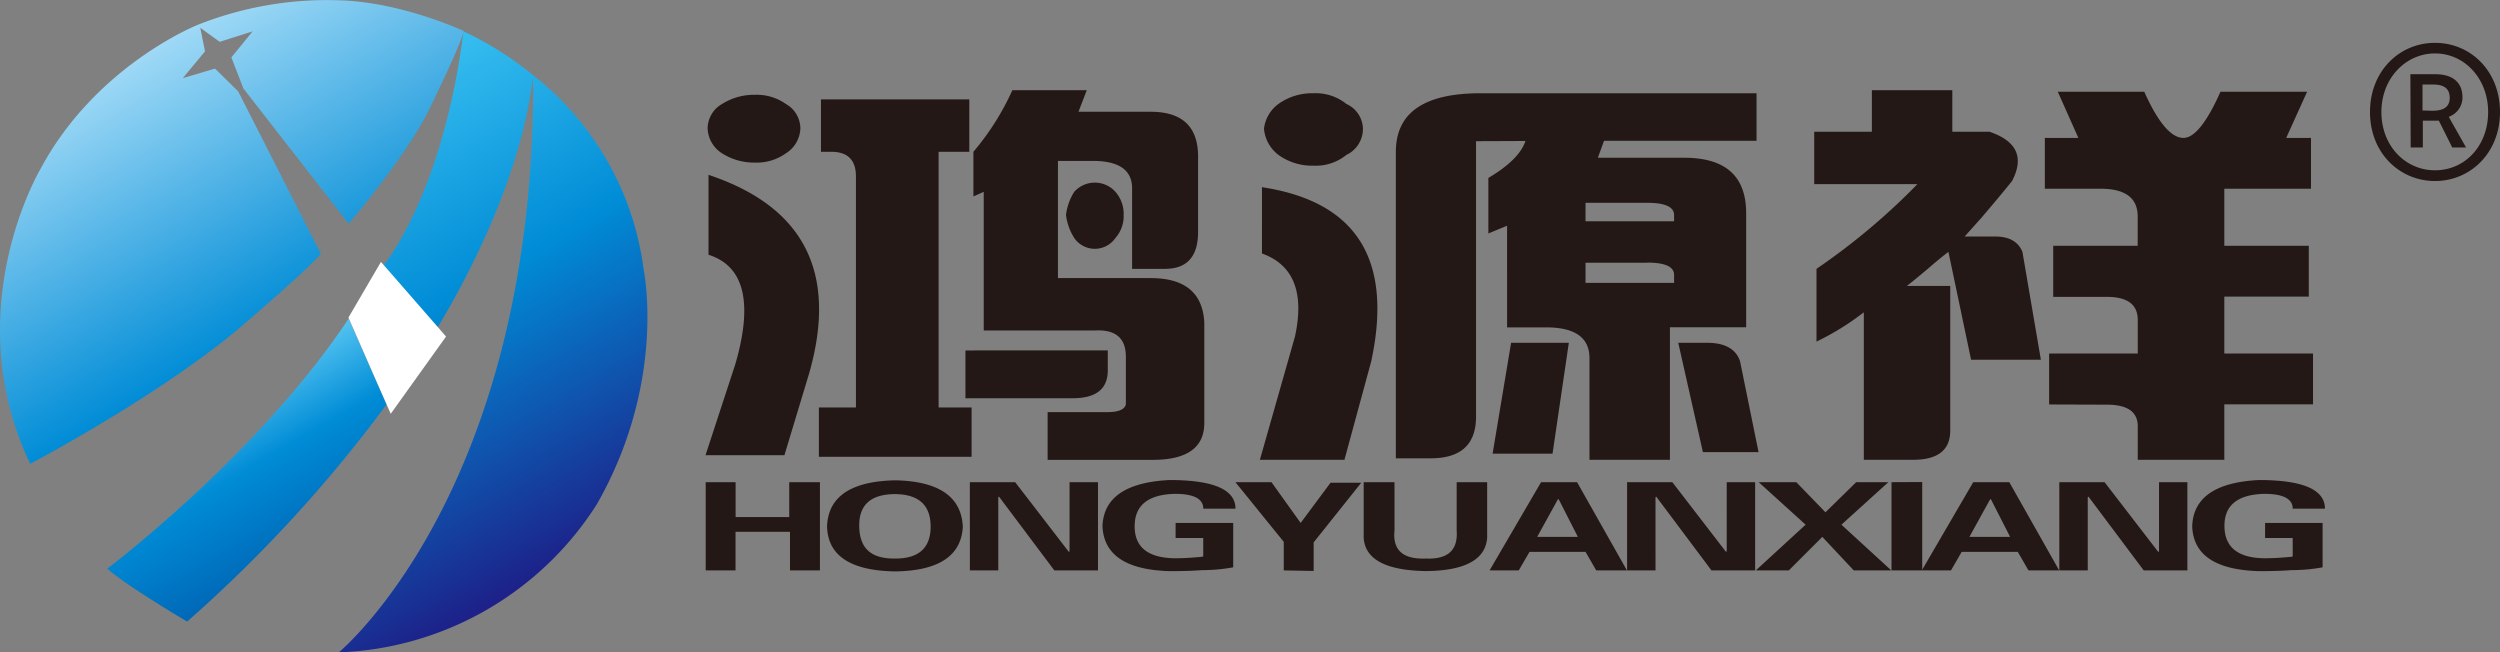 <svg xmlns="http://www.w3.org/2000/svg" xmlns:xlink="http://www.w3.org/1999/xlink" viewBox="0 0 372.89 97.31"><rect x="0" y="0" width="372.89" height="97.31" fill="#808080" stroke="none"/><defs><style>.cls-1{fill:#231815;}.cls-2,.cls-3,.cls-4,.cls-5,.cls-6{fill-rule:evenodd;}.cls-2{fill:url(#linear-gradient);}.cls-3{fill:url(#linear-gradient-2);}.cls-4{fill:url(#linear-gradient-3);}.cls-5{fill:url(#linear-gradient-4);}.cls-6{fill:#fff;}</style><linearGradient id="linear-gradient" x1="63.02" y1="57.22" x2="53.92" y2="41.45" gradientUnits="userSpaceOnUse"><stop offset="0" stop-color="#1d2088"/><stop offset="0.56" stop-color="#008cd6"/><stop offset="1" stop-color="#9fd9f6"/></linearGradient><linearGradient id="linear-gradient-2" x1="84.22" y1="84.27" x2="45.96" y2="18.01" gradientUnits="userSpaceOnUse"><stop offset="0" stop-color="#1d2088"/><stop offset="0.56" stop-color="#008cd6"/><stop offset="1" stop-color="#37bef0"/></linearGradient><linearGradient id="linear-gradient-3" x1="42.79" y1="47.21" x2="20.49" y2="8.58" gradientUnits="userSpaceOnUse"><stop offset="0" stop-color="#008cd6"/><stop offset="1" stop-color="#9fd9f6"/></linearGradient><linearGradient id="linear-gradient-4" x1="44" y1="83.42" x2="30.46" y2="59.98" gradientUnits="userSpaceOnUse"><stop offset="0" stop-color="#0068b7"/><stop offset="0.56" stop-color="#008cd6"/><stop offset="1" stop-color="#54c3f1"/></linearGradient></defs><title>资源 1</title><g id="图层_2" data-name="图层 2"><g id="图层_1-2" data-name="图层 1"><path class="cls-1" d="M168.86,40.1v-12Q168.86,24,163,24H157.8V41.48h13.83q7.68,0,8,6.67V63.08q0,5.51-7.69,5.51H156.26V61.47h8.91c1.64,0,2.57-.38,2.76-1.15V53.2q0-4.14-4.6-3.91h-16.6V28.61l-1.54.69V22.64A38.85,38.85,0,0,0,151,13.45H162.1l-1.24,3.22h10.77q7.06,0,7.07,6.66V34.58q0,5.52-4.92,5.52ZM140,60.78h4.92v7.35H122.14V60.78h5.53V26.32c0-2.45-1.22-3.68-3.69-3.68h-1.53V14.83h22.13v7.81H140V60.78Zm-23,7.12,3.68-12.18q6.45-22.5-15-29.64V38q8,2.53,4,16.31L105.23,67.9ZM144,52.27V59.4h16c3.48,0,5.23-1.38,5.23-4.14v-3ZM105.55,19.19a4.22,4.22,0,0,1,2.15-3.68,8.94,8.94,0,0,1,4.91-1.37,7.51,7.51,0,0,1,4.61,1.37,4.21,4.21,0,0,1,2.16,3.68,4.58,4.58,0,0,1-2.16,3.68,7.45,7.45,0,0,1-4.61,1.38,8.86,8.86,0,0,1-4.91-1.38,4.59,4.59,0,0,1-2.15-3.68ZM159,32.06a8.3,8.3,0,0,0,1.23,3.44,3.73,3.73,0,0,0,6.14,0,4.92,4.92,0,0,0,1.23-3.44,5,5,0,0,0-1.23-3.45,4.12,4.12,0,0,0-6.14,0A8.34,8.34,0,0,0,159,32.06Zm61.16-11V62.15q0,6.21-6.77,6.21H208.2V22.64q0-8.73,12.61-8.73H262V21H239.25l-.92,2.53h12.9c6.16,0,9.22,2.76,9.22,8.28v17H249.08V68.58h-12V53.43q0-4.6-6.46-4.6h-5.83V33.67L222,34.82V26.54q4.62-2.74,5.53-5.51ZM200.52,68.58h-12.6l5.23-18.37q2.15-9.87-4.92-12.4V27.92q21.21,3.22,16.29,26l-4,14.7Zm22.14-.91h8.91L234,51.13h-8.61l-2.76,16.54Zm27.66-16.54L254,67.44h8.3l-2.76-13.56q-.93-2.75-4.92-2.75ZM188.53,19.19a5.37,5.37,0,0,1,2.15-3.68,8.62,8.62,0,0,1,5.23-1.6,7.28,7.28,0,0,1,4.92,1.6,4.15,4.15,0,0,1,2.46,3.68,4.29,4.29,0,0,1-2.46,3.91,7.23,7.23,0,0,1-4.92,1.61,8.56,8.56,0,0,1-5.23-1.61,5.51,5.51,0,0,1-2.15-3.91Zm57.17,20h-9.21v3H249.7V41c0-1.22-1.34-1.83-4-1.83ZM236.49,33H249.7v-.92c0-1.22-1.34-1.83-4-1.83h-9.21V33Zm69.15,27.33V52.73h13.22v-5c0-2.31-1.53-3.45-4.61-3.45h-8V36.66h12.6V32.29c0-2.76-1.85-4.14-5.53-4.14H305V20.57H310l-3.07-6.89h12.9q3.08,6.88,5.84,6.89,2.46,0,5.53-6.89h12.92L341,20.57h3.7v7.58H331.77v8.51h12.6v7.58h-12.6v8.49H345v7.58H331.77v8.27H318.86v-5c0-2.14-1.53-3.22-4.61-3.22Zm-21.2-17.68h6.45V64.22c0,2.91-1.84,4.36-5.54,4.36H278v-22a39.23,39.23,0,0,1-7.06,4.37V40.1A98.6,98.6,0,0,0,286,27.46H270.6V19.65h8.6v-6.2h12v6.2h5.54q6.13,2.07,3.37,7.35c-1.22,1.53-2.77,3.37-4.6,5.52-1.24,1.37-2.05,2.3-2.47,2.76h4.62c2,0,3.38.76,4,2.29l2.75,16.09H294l-3.38-16.09c-.83.62-1.85,1.46-3.08,2.53C286.08,41.32,285.05,42.17,284.44,42.63Z"/><path class="cls-1" d="M109.72,85.08h-4.46V71.92h4.46v5.2h8v-5.2h4.58V85.08h-4.47V79.32h-8.12v5.76Zm23.83.15q-10-.15-10.19-6.69.23-6.69,10.19-6.9,9.72.21,10.06,6.9-.33,6.54-10.06,6.69Zm0-11.53c-3.67,0-5.46,1.61-5.39,4.84s1.72,4.82,5.39,4.77q5.26,0,5.26-4.77t-5.26-4.84Zm30.23,11.38h-6.52l-8.25-11-.11.07V85.08h-4.24V71.92h6.76l8,10.39.11-.07V71.92h4.24V85.08Zm15.7-4.83h-4.13V78h8.59v6.62a26,26,0,0,1-4.69.42c-1.22.1-2.83.15-4.81.15-6.49-.19-9.8-2.42-10-6.69.16-4.27,3.47-6.57,10-6.9q9.84,0,9.84,4.27h-4.8c0-1.47-1.42-2.21-4.24-2.21q-6,.15-6,4.84t6,4.77c1.15,0,2.48-.07,4-.22a.43.43,0,0,0,.23-.07V80.25Zm12,4.83V80.82l-7.21-8.9h5.38L194,78l4.46-6h4.58l-7.1,8.9v4.26Zm25.77-13.16h4.57v8.26c-.22,3.27-3.28,4.95-9.15,5q-9-.15-9.27-5V71.92H208v7.19c-.31,2.94,1.26,4.34,4.69,4.2,3.28.14,4.8-1.26,4.58-4.2V71.92Zm9.28,13.16h-4.35l7.68-13.16h5.37l7.44,13.16h-4.58l-1.6-2.77h-8.35l-1.61,2.77Zm2.75-5h6.07l-2.86-5.61h-.12l-3.09,5.61Zm32.53,5h-6.53l-8.24-11-.11.07V85.08h-4.24V71.92h6.75l8,10.39.11-.07V71.92h4.24V85.08Zm10-5-5,5h-4.92l7.43-6.82-7-6.34h5.61l4.35,4.49,4.58-4.49h4.8l-7,6.34,7.44,6.82H276.5l-4.69-5Zm14.9-8.18V85.08h-4.58V71.92ZM291,85.08l1.6-2.77h8.36l1.6,2.77h4.58l-7.44-13.16h-5.38l-7.67,13.16Zm2.75-5,3.09-5.61h.12l2.86,5.61Zm32.52,5h-6.52l-8.24-11-.11.07V85.08h-4.24V71.92h6.75l8,10.39.12-.07V71.92h4.23V85.08Zm15.7-4.83h-4.12V78h8.58v6.62a25.89,25.89,0,0,1-4.69.42c-1.22.1-2.82.15-4.81.15q-9.72-.28-9.95-6.69.22-6.41,9.95-6.9,9.84,0,9.85,4.27h-4.81q0-2.2-4.23-2.21-6,.15-5.95,4.84t5.95,4.77c1.14,0,2.47-.07,4-.22a.43.43,0,0,0,.23-.07Z"/><path class="cls-2" d="M57.23,39.54l0,0L64.39,48l-7.25,11L52.07,47.49l0,0,5.62,12.79c2.93-4,5.46-7.87,7.64-11.53Z"/><path class="cls-3" d="M89,75.25A47.72,47.72,0,0,1,50.53,97.31s28.67-23.63,29-83.8l-.1-2s-.77,15-14.16,37.33l-8.07-9.25c.48-.59,8.89-11.07,11.93-34.92a49.42,49.42,0,0,1,10.27,6.45A43.88,43.88,0,0,1,96,40.19S99.53,56.85,89,75.25Z"/><path class="cls-4" d="M69.16,4.62c-.25,1.69-4.81,11-4.81,11C61,22.93,52,33.36,52,33.36L36.3,13.19,34.51,8.56l3.17-3.88L32.77,6.24l-2.9-2.1.71,3.52-3.32,4,4.81-1.43,3.45,3.39L47.85,37.84C46.29,39.89,36,48.68,36,48.68,23.86,59,4.5,69.18,4.5,69.18-6.43,46.22,6,25.28,6,25.28,14.27,9.72,29.51,3.7,29.51,3.7A52.29,52.29,0,0,1,50.74.05C60,.34,69.16,4.62,69.16,4.62Z"/><path class="cls-5" d="M57.66,60.32A206,206,0,0,1,27.91,92.71S19,87.47,16,84.82c0,0,22.54-17,36-37.29Z"/><polygon class="cls-6" points="66.53 50.2 58.28 61.72 57.66 60.32 52.04 47.53 51.97 47.37 56.82 39.07 57.23 39.53 65.3 48.78 66.53 50.2"/><path class="cls-1" d="M353.5,16.71c0-6.12,4.39-10.32,9.7-10.32s9.69,4.2,9.69,10.32S368.45,27,363.2,27,353.5,22.87,353.5,16.71Zm17.62,0c0-5-3.53-8.74-7.92-8.74s-8,3.72-8,8.74,3.54,8.69,8,8.69S371.12,21.77,371.12,16.71Zm-11.6-5.64h3.77c2.06,0,4,.86,4,3.44a3.05,3.05,0,0,1-2.05,2.91L367.83,22h-2.06l-2-4h-2.39v4h-1.81Zm3.29,5.45c1.58,0,2.58-.53,2.58-1.91,0-1.15-.57-2-2.43-2h-1.63v3.87Z"/></g></g></svg>